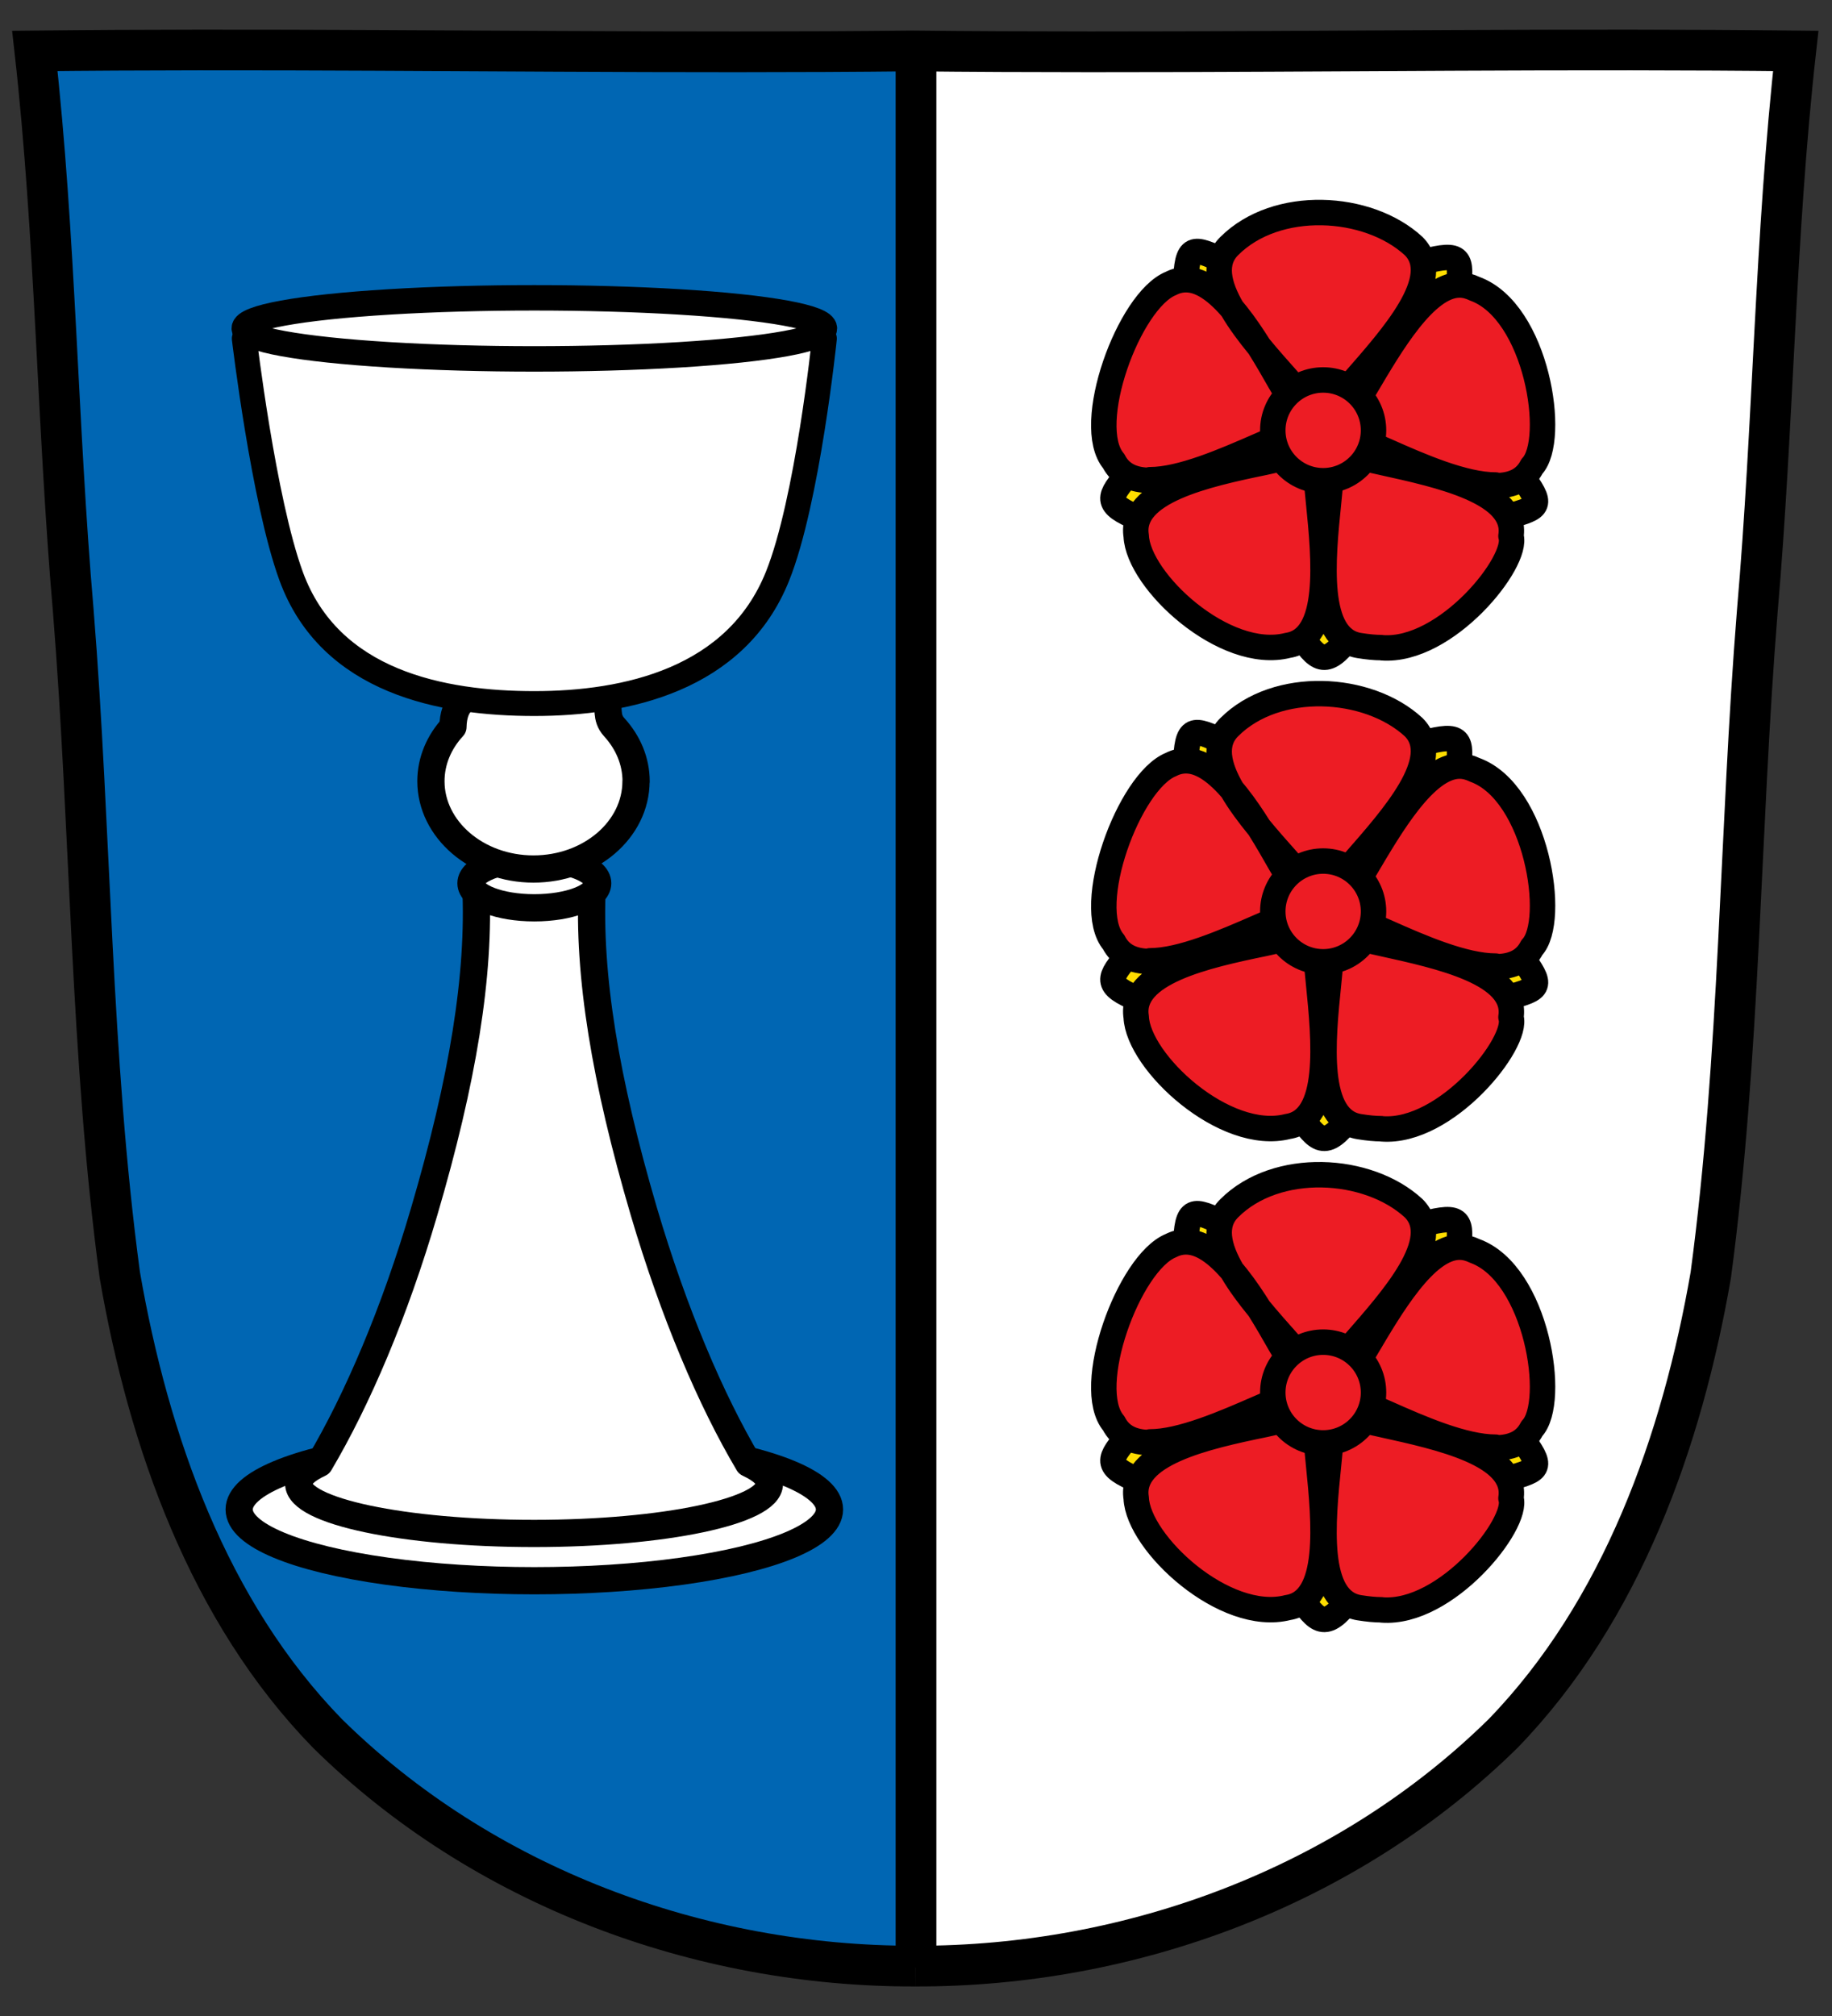 <?xml version="1.0" encoding="UTF-8" standalone="no"?>
<svg
   width="720"
   height="792"
   version="1.1"
   id="svg27295"
   sodipodi:docname="Wappen_von_Adlkofen-01.svg"
   inkscape:version="1.2 (1:1.2.1+202207142221+cd75a1ee6d)"
   xmlns:inkscape="http://www.inkscape.org/namespaces/inkscape"
   xmlns:sodipodi="http://sodipodi.sourceforge.net/DTD/sodipodi-0.dtd"
   xmlns:xlink="http://www.w3.org/1999/xlink"
   xmlns="http://www.w3.org/2000/svg"
   xmlns:svg="http://www.w3.org/2000/svg">
  <rect width="100%" height="100%" fill="#333333" stroke="none"/>
  <defs
     id="defs27299" />
  <sodipodi:namedview
     id="namedview27297"
     pagecolor="#505050"
     bordercolor="#eeeeee"
     borderopacity="1"
     inkscape:showpageshadow="0"
     inkscape:pageopacity="0"
     inkscape:pagecheckerboard="0"
     inkscape:deskcolor="#505050"
     showgrid="false"
     inkscape:zoom="3.8533748"
     inkscape:cx="434.81366"
     inkscape:cy="303.7597"
     inkscape:window-width="2560"
     inkscape:window-height="1376"
     inkscape:window-x="0"
     inkscape:window-y="27"
     inkscape:window-maximized="1"
     inkscape:current-layer="svg27295" />
  <g
     transform="translate(813 -109)"
     id="g27293">
    <g
       id="g27262">
      <path
         d="m369 109h13.8"
         fill="none"
         stroke="#000"
         stroke-width="20"
         id="path27254" />
      <path
         d="m-453 883c20.5 0.282 41-1.37 61.2-4.92 26.4-4.64 52.1-12.5 76.5-23.5 22.9-10.4 44.6-23.5 64.6-38.8 17.5-13.3 33.8-28.4 47.4-45.7 18.8-24.1 32-52.1 42.3-80.9 8.46-23.8 15-48.2 19.5-73.1 8.01-44.4 9.37-89.7 11.4-135 1.32-29.8 2.92-59.6 4.87-89.3 2.63-40.1 5.9-80.1 8.12-120 1.65-29.8 2.72-59.6 4.87-89.3 1.26-17.4 2.88-34.7 4.87-52-57.4-1e-5 -115-1e-5 -172-1e-5 -56.3 0-113 0-169 1e-5"
         fill="#fff"
         stroke="#f00"
         id="path27256" />
      <path
         d="m-457 124v756c-53.9-2.62-108-14.7-156-40.3-33.4-13.8-58.8-40.7-84.7-65-26-27.2-42.5-60.5-51.2-96.8-17.5-47.3-22.1-97.9-27.1-148 1.05-35-2.92-69.6-6.15-104-5.53-75.9-6.21-152-14.7-228 0.17-23.7-7.54-51.3 1-72.6l339-1.46z"
         fill="#03f"
         stroke="#000"
         stroke-width="1px"
         id="path27258"
         style="fill:#0066b3" />
      <path
         d="m-454 129c-92.4 1.02-187-0.455-281-0.363-21.5 0.021-43 0.126-64.3 0.363 8.19 73.1 8.77 147 15.1 220 7 87 6.71 175 18.3 261 11.3 65.1 34.8 132 81.6 180 60.9 60 146 91.6 231 91.4m0.049 0c85 0.211 170-31.4 231-91.4 46.7-48.2 70.3-115 81.6-180 11.6-86.6 11.3-174 18.3-261 6.36-73.3 6.94-147 15.1-220-21.3-0.237-42.8-0.342-64.5-0.363-93.8-0.092-190 1.38-283 0.363"
         fill="none"
         stroke="#000"
         stroke-width="16"
         id="path27260" />
    </g>
    <g
       fill="#fff"
       stroke="#000"
       stroke-linecap="round"
       stroke-linejoin="round"
       id="g27278">
      <g
         stroke-width="10.7"
         id="g27272">
        <ellipse
           cx="-603"
           cy="702"
           rx="116"
           ry="28"
           style="paint-order:normal"
           id="ellipse27264" />
        <path
           d="m-626 457c1.69 35-5.11 76.4-20.3 128-11.6 39.6-26.3 73.9-41.1 98.9-5.27 2.45-8.21 5.17-8.21 8.03 0 10.8 41.4 19.5 92.5 19.5 51.1 0 92.5-8.72 92.5-19.5 0-2.86-2.97-5.58-8.24-8.03-14.8-24.9-29.4-59.3-41.1-98.9-15.2-51.7-22-93-20.3-128z"
           style="paint-order:normal"
           id="path27266" />
        <ellipse
           cx="-603"
           cy="456"
           rx="24.9"
           ry="9.64"
           style="paint-order:normal"
           id="ellipse27268" />
        <path
           transform="scale(1,-1)"
           d="m-563-416c0 8.03-3.21 15.4-8.59 21.3-7.39 8.04 8.76 15.2-31.7 13.2-12.8-0.642-31.3 5.73-31.7-13.1-5.42-5.87-8.65-13.3-8.65-21.3 0-19 18.1-34.5 40.3-34.5s40.3 15.4 40.3 34.5z"
           style="paint-order:normal"
           id="path27270" />
      </g>
      <path
         d="m-717 242s7.53 63.5 18.4 93.3c15.3 41.9 59.7 50.1 95.6 50.1s79.3-9.28 95.6-50.1c11.8-29.4 18.4-93.3 18.4-93.3z"
         stroke-width="9.77"
         style="paint-order:normal"
         id="path27274" />
      <ellipse
         transform="scale(1,-1)"
         cx="-603"
         cy="-238"
         rx="114"
         ry="12"
         stroke-width="10"
         style="paint-order:normal"
         id="ellipse27276" />
    </g>
    <g
       id="g1289"
       transform="matrix(.671 0 0 .671 -399 -21.2)">
      <path
         d="m117 530-23.4-17c-91.6-31.4-56.4-17.8-25.3-77.1l9-27.5v-0.1c0.396-101-6.06-61.6 65.6-47.9h29.1c94-27.7 57.1-22.5 65.6 47.9v0.1l8.9 27.5c55.2 75.7 46.7 43.2-25.5 77.1l-23.4 17c-49.6 80.2-35.5 48.1-80.6 0z"
         fill="#fc0"
         stroke="#000"
         stroke-width="14.9"
         id="path27280"
         style="fill:#ffdd00" />
      <path
         d="m259 478c-18.5 0-43.8-11-64-20-11.9-5.2-21.9-9.6-29-11.3 4.5-5.2 9.8-14 16.9-26 14.8-25 35-59.8 55-59.8 3 0 6 0.8 8.9 2.2 36.4 13.2 48.3 88.5 33.5 104-3.9 7.6-10.9 11.3-21.6 11.3m-66.7 94.8c-3.6 0-7.8-0.4-12.8-1.2-26-4.1-21.5-50-18-84 1.4-14 2.3-24 1.8-31 6.4 2.7 16.4 4.9 30 7.9 33 7.3 79 17.2 75 43 4.83 14.8-37.9 68.2-75.5 65.4m-144-65.5c-4.1-26 41-36 75-43 13.8-3 23.8-5.3 30-7.9-0.6 6.9 0.4 17 1.8 31 3.4 33.8 7.9 80-18 84-36.9 9.41-87.7-37.7-88.8-64.1zm8.4-32.5c-10.6 0-17.7-3.7-21.6-11.3-17.8-21 8.94-94 33.5-104 2.9-1.5 5.9-2.2 8.9-2.2 20.4 0 40.6 34.5 55 59.8 7.1 12.2 12.4 21 16.9 26-7.2 1.7-17 6.1-29 11.3-20.4 8.9-45.8 20-64 20m101-33.9c-3.6-5.9-10.3-13.6-19.7-24-22.6-25.4-54-60-34.9-78.9 27.6-27.6 81.2-24.7 108 0 18.7 18.7-12.3 53-34.9 78.9-9.4 10.5-16 18.2-19.7 24"
         fill="#f00"
         stroke="#000"
         stroke-linecap="round"
         stroke-linejoin="round"
         stroke-width="14.9"
         id="path27282"
         style="fill:#ed1c24" />
      <circle
         cx="158"
         cy="446"
         r="29.5"
         fill="#f00"
         fill-rule="evenodd"
         stroke="#000"
         stroke-linecap="round"
         stroke-linejoin="round"
         stroke-width="14.9"
         style="paint-order:normal;fill:#ed1c24"
         id="circle27284" />
    </g>
    <use
       transform="translate(0 189)"
       width="100%"
       height="100%"
       xlink:href="#g1289"
       id="use27287"
       style="fill:#ed1c24" />
    <use
       transform="translate(0 378)"
       width="100%"
       height="100%"
       xlink:href="#g1289"
       id="use27289" />
    <path
       d="m-453 130v752"
       fill="none"
       stroke="#000"
       stroke-width="16"
       id="path27291" />
  </g>
</svg>
